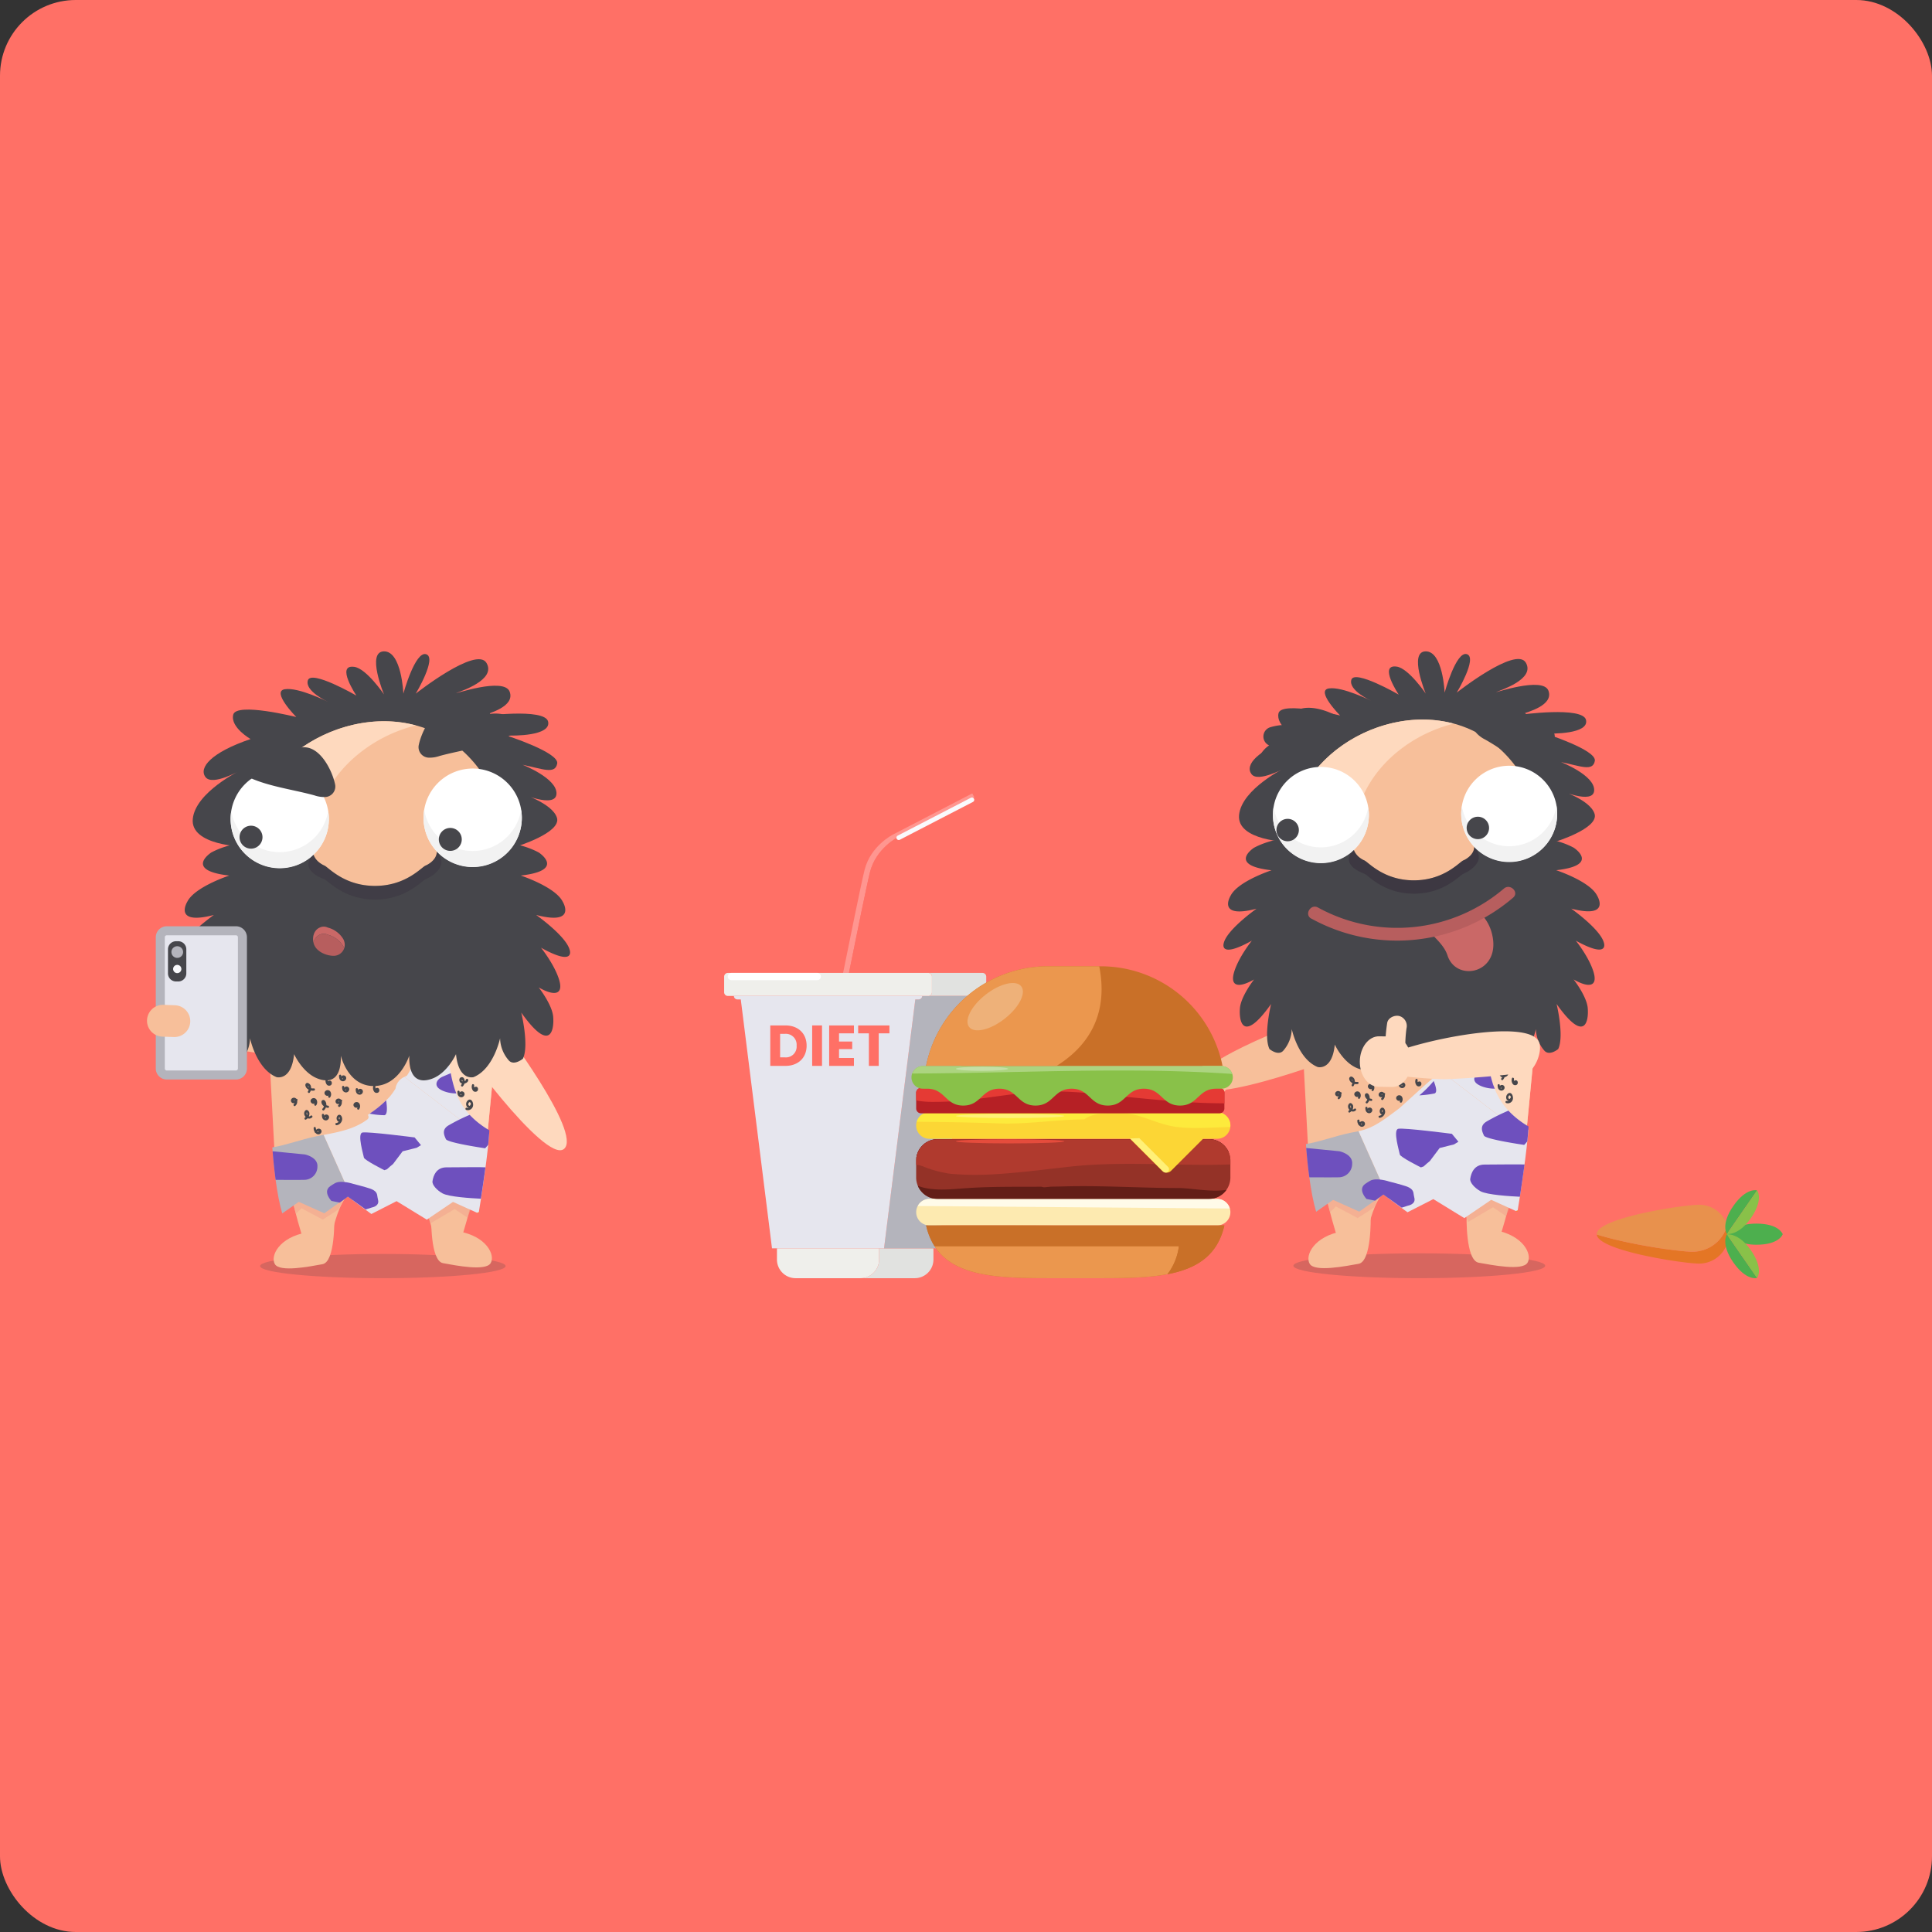 <?xml version="1.0" encoding="UTF-8"?> <svg xmlns="http://www.w3.org/2000/svg" xmlns:xlink="http://www.w3.org/1999/xlink" width="638" height="638" viewBox="0 0 638 638"><rect x="0" y="0" width="638" height="638" fill="#333333" stroke="none"/><defs><clipPath id="clip-path"><rect id="Rectangle_1773" data-name="Rectangle 1773" width="540.15" height="206.996" fill="none"></rect></clipPath><clipPath id="clip-path-3"><rect id="Rectangle_1762" data-name="Rectangle 1762" width="81.065" height="8.004" fill="none"></rect></clipPath><clipPath id="clip-path-4"><rect id="Rectangle_1763" data-name="Rectangle 1763" width="15.343" height="8.806" fill="none"></rect></clipPath><clipPath id="clip-path-5"><rect id="Rectangle_1764" data-name="Rectangle 1764" width="16.314" height="6.378" fill="none"></rect></clipPath><clipPath id="clip-path-6"><rect id="Rectangle_1766" data-name="Rectangle 1766" width="43.929" height="15.68" fill="none"></rect></clipPath><clipPath id="clip-path-7"><rect id="Rectangle_1768" data-name="Rectangle 1768" width="83.153" height="8.211" fill="none"></rect></clipPath><clipPath id="clip-path-8"><rect id="Rectangle_1769" data-name="Rectangle 1769" width="15.736" height="9.03" fill="none"></rect></clipPath><clipPath id="clip-path-9"><rect id="Rectangle_1770" data-name="Rectangle 1770" width="16.726" height="6.542" fill="none"></rect></clipPath><clipPath id="clip-path-10"><rect id="Rectangle_1771" data-name="Rectangle 1771" width="42.889" height="15.305" fill="none"></rect></clipPath></defs><g id="Group_5205" data-name="Group 5205" transform="translate(-950 -1445)"><rect id="Rectangle_1514" data-name="Rectangle 1514" width="638" height="638" rx="25" transform="translate(950 1445)" fill="#ff7066"></rect><g id="Group_4942" data-name="Group 4942" transform="translate(998.55 1660.098)"><g id="Group_4941" data-name="Group 4941" clip-path="url(#clip-path)"><g id="Group_4940" data-name="Group 4940"><g id="Group_4939" data-name="Group 4939" clip-path="url(#clip-path)"><g id="Group_4917" data-name="Group 4917" transform="translate(37.348 198.992)" opacity="0.21"><g id="Group_4916" data-name="Group 4916"><g id="Group_4915" data-name="Group 4915" clip-path="url(#clip-path-3)"><path id="Path_37315" data-name="Path 37315" d="M56.23,83.636c22.386,0,40.533,1.792,40.533,4s-18.147,4-40.533,4-40.533-1.792-40.533-4,18.147-4,40.533-4" transform="translate(-15.698 -83.636)" fill="#3f3f44"></path></g></g></g><path id="Path_37316" data-name="Path 37316" d="M39.457,78.543S39.076,92.921,43.338,93.7s14.09,2.717,15.725,0-1.437-8.9-10.509-10.474-9.1-4.68-9.1-4.68" transform="translate(54.41 108.332)" fill="#f7bf9a"></path><path id="Path_37317" data-name="Path 37317" d="M48.385,98.417c1.389.2,5.073-10.609,7.952-23.231H37.362C43.75,82.2,42.556,97.568,48.385,98.417" transform="translate(51.532 103.701)" fill="#f7bf9a"></path><path id="Path_37318" data-name="Path 37318" d="M37.6,78.686s.381,14.378-3.881,15.154-14.09,2.717-15.725,0,1.437-8.9,10.509-10.474,9.1-4.68,9.1-4.68" transform="translate(24.238 108.529)" fill="#f7bf9a"></path><path id="Path_37319" data-name="Path 37319" d="M27.935,98.562c-1.389.2-5.073-10.609-7.951-23.231H38.959c-6.388,7.012-5.194,22.377-11.023,23.231" transform="translate(27.563 103.901)" fill="#f7bf9a"></path><g id="Group_4920" data-name="Group 4920" transform="translate(92.336 180.091)" opacity="0.63"><g id="Group_4919" data-name="Group 4919"><g id="Group_4918" data-name="Group 4918" clip-path="url(#clip-path-4)"><path id="Path_37320" data-name="Path 37320" d="M40.072,84.5l8.009-4.735,4.23,2.881,1.842-5.011-8.137-1.941-7.207,5.584Z" transform="translate(-38.809 -75.692)" fill="#f2a88f"></path></g></g></g><g id="Group_4923" data-name="Group 4923" transform="translate(48.367 181.273)" opacity="0.63"><g id="Group_4922" data-name="Group 4922"><g id="Group_4921" data-name="Group 4921" clip-path="url(#clip-path-5)"><path id="Path_37321" data-name="Path 37321" d="M21.14,80.673l1.837-1.858L30,82.567l5.222-3.36,1.416-3.019H20.695l-.366,1.485Z" transform="translate(-20.329 -76.188)" fill="#f2a88f"></path></g></g></g><path id="Path_37322" data-name="Path 37322" d="M80.7,50.9l-9.876-2.1H37.252l-9.845,2.1c-6.036,1.782-10.35,9.6-10.35,18.677l1.649,30.907c10.531,12.532,59.8,12.049,69.541-1.725l2.819-29.2c0-9.082-4.337-16.9-10.35-18.682Z" transform="translate(23.526 67.309)" fill="#f7bf9a"></path><path id="Path_37323" data-name="Path 37323" d="M82.242,98.784l2.819-29.2c0-9.084-4.337-16.9-10.35-18.682l-9.874-2.1H31.264l-9.857,2.1,48.04,8.5L68.5,79.155Z" transform="translate(29.526 67.312)" fill="#fed9be"></path><path id="Path_37324" data-name="Path 37324" d="M54.889,50.7c-1.906.3-7.728.864-7.728.864S3.107,45.43,1.52,53.329,51.974,67.6,52.31,66.306,54.889,50.7,54.889,50.7" transform="translate(2.047 67.987)" fill="#f7bf9a" fill-rule="evenodd"></path><path id="Path_37325" data-name="Path 37325" d="M55.068,48.938c.659,1.815,3.019,7.166,3.019,7.166S84.954,91.558,78.835,96.8,41.747,59.711,42.713,58.81s12.356-9.872,12.356-9.872" transform="translate(58.882 67.498)" fill="#fed9be" fill-rule="evenodd"></path><path id="Path_37326" data-name="Path 37326" d="M38.784,54.423c1.463-1.135,3.35-1.156,4.211-.045s.371,2.931-1.092,4.066-3.35,1.156-4.211.045-.371-2.931,1.092-4.066" transform="translate(51.402 73.871)" fill="#f79820"></path><path id="Path_37327" data-name="Path 37327" d="M34.658,79.231c-2.7-1.078-7.193-2.436-5.834-3.519,1.242-.992,5.313-4.523,8.282-7.116a6.124,6.124,0,0,1,6.845-.828c1.556.933,3.407,2.053,5.089,3.1,3.845,2.408,1.1,4.792,1.1,4.792l-1.968.971L41.6,78.648s-4.135,1.7-6.938.583" transform="translate(39.411 92.506)" fill="#6e50be"></path><path id="Path_37328" data-name="Path 37328" d="M31.621,67.648C26.8,68.662,22.2,70.43,17.391,71.258c.478,6.448,1.432,15.525,3.276,21.792l5.46-3.821L34.555,93l7.761-5.508,1.646,1.216-9.629-21.6c-.892.176-1.8.352-2.712.542" transform="translate(23.987 92.557)" fill="#b4b4bc"></path><path id="Path_37329" data-name="Path 37329" d="M60.478,88.657c-.266-.2-.521-.428-.78-.633a1.072,1.072,0,0,1-.457-.4,22.47,22.47,0,0,1-6.871-10.3c-2.586-7.882-2.289-16.357-4.057-24.411a1,1,0,0,1,.3-.973c-.117-.823-.238-1.646-.357-2.472a26.091,26.091,0,0,0-5.151-.688,1.026,1.026,0,0,1-.1.611c-.626,1.235-1.23,2.484-1.834,3.728-1.073,6.583-.914,14.347-4.578,19.636a1.817,1.817,0,0,1-.759.4c-.045,0-.074.045-.117.062L63.5,94.506c.086-.906.155-1.756.214-2.586a6.822,6.822,0,0,1-3.238-3.262" transform="translate(49.263 67.292)" fill="#e6e6ee"></path><path id="Path_37330" data-name="Path 37330" d="M46.4,77.822l-.588.217.514.231Z" transform="translate(63.184 107.336)" fill="#f88f1c"></path><path id="Path_37331" data-name="Path 37331" d="M51.178,59.059a4.977,4.977,0,0,0-2.946,3.881,21.362,21.362,0,0,1-1.889,2.639,35,35,0,0,1-7.262,6.039,1.048,1.048,0,0,1-.117,1.478,1.13,1.13,0,0,1-.121.088c-4.264,3.136-9.279,4.066-14.321,5.042l9.629,21.6,6.115,4.516,8.325-4.247,9.979,6.115,8.649-5.865,7.944,3.588.588-.216c.4-2.443,2.384-14.661,3.212-23.364Z" transform="translate(33.824 81.458)" fill="#e6e6ee"></path><path id="Path_37332" data-name="Path 37332" d="M46.229,63.881a42.935,42.935,0,0,1-1.337-5.339l-2.622,1.13c-1.842.792-2.622,2.367-1.725,3.493v.021c.89,1.125,3.609,2.049,6.039,2.049h.155c-.155-.447-.355-.88-.509-1.354" transform="translate(55.408 80.745)" fill="#6e50be"></path><path id="Path_37333" data-name="Path 37333" d="M49.727,64.329a62.174,62.174,0,0,0-7,3.483c-2.363,1.4-1.418,3.312-.861,4.537s12.967,3.019,12.967,3.019.4-.431.987-1.125c.181-1.751.319-3.381.4-4.813a28.282,28.282,0,0,1-6.5-5.1" transform="translate(56.835 88.727)" fill="#6e50be"></path><path id="Path_37334" data-name="Path 37334" d="M57.123,71.642l-1.756-.048h-3.2c-3.057,0-6.036.052-7.94.052-3.271,0-4.311,2.617-4.6,4.582-.186,1.178,1.451,2.991,3.312,4.016,2.082,1.147,9.448,1.613,12.67,1.758.44-2.8,1-6.529,1.508-10.362" transform="translate(54.645 98.747)" fill="#6e50be"></path><path id="Path_37335" data-name="Path 37335" d="M39.809,82.088s2.536-.4,2.032-2.463c-.148-.6-.233-1.206-.29-1.573-.145-.966-.818-1.661-2.341-2.194s-5.546-1.554-5.546-1.554-4.076-1.359-6.072-.226c-.462.264-1.225.738-1.594,1.009-2.505,1.811.431,4.844.431,4.844l2.772.552L31.862,78.5l5.877,4.242Z" transform="translate(34.462 101.553)" fill="#6e50be"></path><path id="Path_37336" data-name="Path 37336" d="M28.076,78.812A4.347,4.347,0,0,0,32.221,74.5c.262-3.193-4.149-4.069-4.149-4.069L17.434,69.385c.228,2.869.552,6.158.995,9.436,2.76.017,8.48.038,9.648-.01" transform="translate(24.046 95.7)" fill="#6e50be"></path><path id="Path_37337" data-name="Path 37337" d="M30.892,66.717a27.938,27.938,0,0,0,4.894.514c1.061-.164.9-2.686.578-4.92a35.712,35.712,0,0,1-5.472,4.406" transform="translate(42.608 85.943)" fill="#6e50be"></path><path id="Path_37338" data-name="Path 37338" d="M39.431,52.539a34.372,34.372,0,0,1-4.347,5.073,33.423,33.423,0,0,0,3.769-.507c.243-1.492.414-3.038.578-4.566" transform="translate(48.39 72.465)" fill="#6e50be"></path><path id="Path_37339" data-name="Path 37339" d="M44.924,54.311a32.078,32.078,0,0,0-6.8-2.06c-.181,1.582-.35,3.191-.562,4.778.7-.176,1.423-.381,2.158-.621,5.744-1.842,5.208-2.1,5.208-2.1" transform="translate(51.802 72.068)" fill="#6e50be"></path><path id="Path_37340" data-name="Path 37340" d="M37.567,79.247l.861-.314c.583-.557,1.256-1.135,1.994-1.725l3.16-4.2,4.644-1.161,1.42-.864-2.1-2.548s-15.468-2.008-17.25-1.62.388,7.457.5,8.275,6.762,4.161,6.762,4.161" transform="translate(40.827 92.081)" fill="#6e50be"></path><path id="Path_37341" data-name="Path 37341" d="M6.369,55.332c.864-8.827,15.763-16.065,15.763-16.065s-9.265,5.318-11.566,2.248,1.758-8.094,14.889-12.563c0,0-6.75-3.843-5.732-8.042s20.83.776,20.83.776-8.37-8.456-3.8-9.182,14.273,4.171,14.273,4.171-7.761-3.528-6.652-7.112S60.4,14.607,60.4,14.607s-7-10.412-.676-9.489c4.038.595,9.8,9.113,9.8,9.113S63.628.091,69.493,0s6.419,13.959,6.419,13.959S79.8-.245,83.45.95,80,13.959,80,13.959s20.019-15.8,23.357-10.143-8.739,9.4-9.957,9.957,15.77-5.382,17.609-.471-6.721,7.195-9.717,8.173c0,0,21.432-2.979,22.427,1.751s-11.406,4.687-13.824,4.544c0,0,17.511,5.608,16.817,9.277s-4.778,1.768-11.451.4c0,0,11.411,4.44,11.213,9.555s-12.353-.307-12.353-.307,10.945,3.288,12.505,8.247-13.55,9.569-13.55,9.569H23.214S5.5,64.159,6.369,55.332" transform="translate(8.742 0)" fill="#46464b"></path><path id="Path_37342" data-name="Path 37342" d="M50.119,35.888c16.353,0,29.61,7.064,29.61,15.779S66.472,67.447,50.119,67.447s-29.61-7.064-29.61-15.779,13.257-15.779,29.61-15.779" transform="translate(28.287 49.499)" fill="#8e3d7c"></path><path id="Path_37343" data-name="Path 37343" d="M50.119,34.449c16.353,0,29.61,7.064,29.61,15.779S66.472,66.008,50.119,66.008s-29.61-7.066-29.61-15.779,13.257-15.779,29.61-15.779" transform="translate(28.287 47.514)" fill="#d49f77"></path><path id="Path_37344" data-name="Path 37344" d="M105.963,65.831c-2.846-13.985-4.537-30.381-14.606-42.318-21.394-25.4-61.2-12.574-71.742,12.579C13.681,50.673,3.781,80.2,25.622,87.216c26.717,8.513,86.817,10.45,80.341-21.385" transform="translate(16.762 13.375)" fill="#f7bf9a"></path><path id="Path_37345" data-name="Path 37345" d="M41.108,36.081C46.283,23.778,58.422,14.428,72,11.07,51.415,5.536,27.442,17.414,19.616,36.081,13.682,50.661,3.78,80.193,25.622,87.2c12.313,3.926,31.713,6.469,48.425,4.92A125.394,125.394,0,0,1,47.116,87.2c-21.842-7.007-11.942-36.538-6.008-51.118" transform="translate(16.763 13.386)" fill="#fed9be"></path><path id="Path_37346" data-name="Path 37346" d="M12.854,22.346l.186.431a1.228,1.228,0,0,1-.079-.19,1.348,1.348,0,0,0-.107-.24" transform="translate(17.729 30.821)" fill="#d49f77"></path><path id="Path_37347" data-name="Path 37347" d="M12.955,22.542v.026l-.031-.048a.057.057,0,0,1,.031.021" transform="translate(17.826 31.062)" fill="#d49f77"></path><path id="Path_37348" data-name="Path 37348" d="M12.9,22.439a1.458,1.458,0,0,0,.079.19l.029.048c.048.086,0-.01-.107-.238" transform="translate(17.791 30.949)" fill="#d49f77"></path><path id="Path_37349" data-name="Path 37349" d="M51.292,22.346l-.186.431a1.661,1.661,0,0,0,.074-.19,1.569,1.569,0,0,1,.112-.24" transform="translate(70.489 30.821)" fill="#d49f77"></path><path id="Path_37350" data-name="Path 37350" d="M51.1,22.542v.026l.031-.048s-.026.012-.031.021" transform="translate(70.479 31.062)" fill="#d49f77"></path><path id="Path_37351" data-name="Path 37351" d="M51.2,22.439a1.848,1.848,0,0,1-.074.19l-.031.048c-.038.086.01-.01.1-.238" transform="translate(70.456 30.949)" fill="#d49f77"></path><path id="Path_37352" data-name="Path 37352" d="M133.253,68.643C132.023,64.08,122.2,57.156,122.2,57.156c13.681,3.547,8.768-4.392,8.768-4.392-2.453-4.9-13.854-8.625-13.854-8.625,15.092-1.689,5.962-7.6,5.962-7.6-8.765-4.744-21.4-3.881-21.4-3.881,7.188-2.872,7.892-7.6,7.892-7.6-.7-3.041-6.469-3.381-6.469-3.381-.821.043-1.592.121-2.329.226-.245.033-.466.09-.7.128-.476.081-.949.164-1.385.271-.269.064-.509.148-.769.221-.374.107-.749.209-1.1.335-.255.09-.488.193-.728.288-.316.126-.631.255-.923.393s-.431.228-.669.345-.531.286-.78.433-.409.262-.6.39-.431.307-.654.462a6.3,6.3,0,0,0-.54.433c-.171.145-.371.314-.542.473s-.324.307-.476.457c-.069.069-.15.143-.219.212a13.073,13.073,0,0,0-3.21,5.563c4.659,4.916-.431,8-1.773,8.525s-6.467,6.724-16.719,6.724-15.415-6.188-16.719-6.719-6.434-3.609-1.773-8.525a13.03,13.03,0,0,0-3.207-5.563c-.069-.069-.152-.143-.221-.212-.152-.152-.309-.3-.473-.457s-.355-.314-.542-.476-.355-.288-.54-.431-.431-.309-.654-.462-.393-.266-.6-.393-.514-.293-.78-.431-.431-.238-.669-.345-.609-.262-.923-.393c-.24-.1-.473-.2-.728-.288-.35-.126-.726-.228-1.1-.338-.255-.071-.5-.155-.768-.219-.431-.107-.914-.19-1.385-.271-.238-.043-.457-.1-.7-.131-.738-.1-1.511-.181-2.329-.224,0,0-5.786.335-6.469,3.381,0,0,.7,4.744,7.892,7.6,0,0-12.627-.864-21.4,3.881,0,0-9.12,5.912,5.965,7.6,0,0-11.4,3.719-13.854,8.625,0,0-4.913,7.94,8.765,4.39,0,0-9.819,6.926-11.047,11.489,0,0-2.106,5.739,9.486-.678,0,0-4.385,5.408-5.962,10.476s1.478,5.641,6.7,2.65c0,0-4.423,5.608-4.773,9.684s.738,12.436,10.543-1.385c0,0-2.65,10.845-.547,15.234,0,0,2.808,2.365,4.563.678a11.494,11.494,0,0,0,2.979-7.43s2.106,10.133,8.768,12.839c0,0,4.911,1.354,5.786-7.6,0,0,2.808,6.248,7.892,8.109s7.716-1.014,7.542-7.6c0,0,2.3,10.031,10.849,10.031S80.3,103.621,80.3,103.621c-.171,6.591,2.458,9.462,7.542,7.6s7.892-8.109,7.892-8.109c.864,8.953,5.786,7.6,5.786,7.6,6.664-2.705,8.768-12.839,8.768-12.839a11.5,11.5,0,0,0,2.981,7.43c1.751,1.687,4.561-.678,4.561-.678,2.106-4.39-.547-15.234-.547-15.234,9.8,13.8,10.892,5.437,10.545,1.385s-4.775-9.684-4.775-9.684c5.222,2.991,8.28,2.415,6.7-2.65S123.8,67.97,123.8,67.97c11.561,6.412,9.458.673,9.458.673" transform="translate(6.301 29.891)" fill="#46464b"></path><path id="Path_37353" data-name="Path 37353" d="M27.831,16.43A16.219,16.219,0,1,1,11.6,32.649,16.222,16.222,0,0,1,27.831,16.43" transform="translate(16.005 22.661)" fill="#fff"></path><path id="Path_37354" data-name="Path 37354" d="M54.607,16.264A16.228,16.228,0,1,1,38.38,32.491,16.228,16.228,0,0,1,54.607,16.264" transform="translate(52.936 22.432)" fill="#fff"></path><path id="Path_37355" data-name="Path 37355" d="M54.608,35.6a16.218,16.218,0,0,1-16-13.614,16.227,16.227,0,1,0,32,0,16.223,16.223,0,0,1-16,13.614" transform="translate(52.935 30.324)" fill="#f2f2f2"></path><path id="Path_37356" data-name="Path 37356" d="M27.83,35.761a16.218,16.218,0,0,1-16-13.614,16.227,16.227,0,1,0,32,0,16.223,16.223,0,0,1-16,13.614" transform="translate(16.001 30.547)" fill="#f2f2f2"></path><path id="Path_37357" data-name="Path 37357" d="M12.843,27.986a3.787,3.787,0,1,1,3.785,3.785,3.784,3.784,0,0,1-3.785-3.785" transform="translate(17.714 33.38)" fill="#46464b"></path><path id="Path_37358" data-name="Path 37358" d="M40.5,28.294a3.787,3.787,0,1,1,3.785,3.785A3.784,3.784,0,0,1,40.5,28.294" transform="translate(55.863 33.804)" fill="#46464b"></path><path id="Path_37359" data-name="Path 37359" d="M68.883,12.978c-2.118-1.7-4.782-2.082-7.633-1.725a3.287,3.287,0,0,0-4.744-3.981,18.6,18.6,0,0,0-5.02,4.019,3.445,3.445,0,0,0-2.979-2c-5.784-.514-9.819,7.7-10.759,12.325a3.474,3.474,0,0,0,3.226,4.073,9.732,9.732,0,0,0,3.59-.531c7.445-2.065,16.888-3.126,23.645-6.964,1.7-.978,2.341-3.881.673-5.213" transform="translate(51.967 9.408)" fill="#46464b"></path><path id="Path_37360" data-name="Path 37360" d="M13.6,18.442a9.831,9.831,0,0,1,7.633-1.725,3.287,3.287,0,0,1,4.744-3.981,18.572,18.572,0,0,1,5.006,4,3.447,3.447,0,0,1,2.984-1.987c5.784-.514,9.819,7.7,10.761,12.325A3.478,3.478,0,0,1,41.5,31.152a9.845,9.845,0,0,1-3.593-.531c-7.461-2.072-16.888-3.131-23.645-6.983-1.687-.961-2.346-3.847-.664-5.2" transform="translate(17.402 16.944)" fill="#46464b"></path><path id="Path_37361" data-name="Path 37361" d="M27.515,65.86a.431.431,0,0,1-.224-.493c-.021-.221.093-.221.34,0,.133.174-.031.69-.1.864a1.444,1.444,0,0,1-1.121.828c-.462.081-.266.785.2.7a2.188,2.188,0,0,0,1.773-1.853c.09-.69-.371-1.937-1.294-1.5a1.343,1.343,0,0,0-.133,2.049c.542.478,1.573-.036,1.268-.79-.174-.431-.864-.24-.7.2Z" transform="translate(36.057 88.713)" fill="#46464b"></path><path id="Path_37362" data-name="Path 37362" d="M25.1,65.594a2.311,2.311,0,0,0,.721-2.018c-.074-.526-.433-1.454-1.113-1.294s-.547.966-.293,1.392a2.512,2.512,0,0,0,1.949,1.192c.466.05.462-.678,0-.73a1.751,1.751,0,0,1-1-.431,1.527,1.527,0,0,1-.321-.388c-.133-.255-.15-.376-.059,0a1.64,1.64,0,0,1-.4,1.794c-.347.324.171.838.516.519Z" transform="translate(33.386 85.879)" fill="#46464b"></path><path id="Path_37363" data-name="Path 37363" d="M24.861,59.479a2.059,2.059,0,0,0,.357,1.944,1.015,1.015,0,0,0,1.351.117.934.934,0,0,0,.145-1.163c-.369-.542-.995-.238-1.392.086s.155.811.516.519c-.314.259-.288-1.225-.276-1.294.074-.462-.628-.659-.7-.2Z" transform="translate(34.182 81.688)" fill="#46464b"></path><path id="Path_37364" data-name="Path 37364" d="M31.453,60.48a2.059,2.059,0,0,0,.357,1.944,1.015,1.015,0,0,0,1.351.117.934.934,0,0,0,.145-1.163c-.369-.542-.995-.238-1.392.086s.155.811.516.519c-.314.259-.288-1.225-.276-1.294.074-.462-.628-.659-.7-.2Z" transform="translate(43.274 83.069)" fill="#46464b"></path><path id="Path_37365" data-name="Path 37365" d="M45.154,60.322a2.059,2.059,0,0,0,.357,1.944,1.015,1.015,0,0,0,1.351.117.934.934,0,0,0,.145-1.163c-.371-.542-.995-.238-1.392.086s.155.811.516.519c-.314.259-.288-1.225-.276-1.294.074-.462-.628-.659-.7-.2Z" transform="translate(62.172 82.851)" fill="#46464b"></path><path id="Path_37366" data-name="Path 37366" d="M24.272,64.513c0,.716.121,1.461.864,1.758a1.072,1.072,0,0,0,1.409-.559.9.9,0,1,0-1.677-.626.367.367,0,0,0,.7.2v.352a.474.474,0,0,1-.466-.362,1.508,1.508,0,0,1-.1-.759.366.366,0,0,0-.728,0" transform="translate(33.477 88.531)" fill="#46464b"></path><path id="Path_37367" data-name="Path 37367" d="M27.073,60.629c0,.719.121,1.463.861,1.761a1.075,1.075,0,0,0,1.411-.562.9.9,0,1,0-1.677-.626.367.367,0,0,0,.7.2v.354a.476.476,0,0,1-.466-.364,1.5,1.5,0,0,1-.1-.759.367.367,0,0,0-.728,0" transform="translate(37.341 83.176)" fill="#46464b"></path><path id="Path_37368" data-name="Path 37368" d="M26.652,59.081c0,.716.121,1.461.864,1.758a1.072,1.072,0,0,0,1.409-.559.9.9,0,1,0-1.677-.626.367.367,0,0,0,.7.2V60.2a.474.474,0,0,1-.466-.362,1.508,1.508,0,0,1-.1-.759.366.366,0,0,0-.728,0" transform="translate(36.76 81.039)" fill="#46464b"></path><path id="Path_37369" data-name="Path 37369" d="M26.519,63.237a1.685,1.685,0,0,0,0-1.932,1.076,1.076,0,0,0-1.508-.176c-1.071.861.383,2.3,1.19,1.332.3-.359-.217-.864-.519-.519.312-.2.454-.117.433.25a1.868,1.868,0,0,1-.228.673c-.2.431.431.795.628.366Z" transform="translate(33.973 83.994)" fill="#46464b"></path><path id="Path_37370" data-name="Path 37370" d="M30.539,64.891a1.685,1.685,0,0,0,0-1.932,1.076,1.076,0,0,0-1.508-.176c-1.071.861.383,2.3,1.19,1.332.3-.359-.217-.864-.519-.519.312-.2.454-.117.433.25a1.868,1.868,0,0,1-.228.673c-.2.431.431.795.628.366Z" transform="translate(39.518 86.276)" fill="#46464b"></path><path id="Path_37371" data-name="Path 37371" d="M24.585,64.342a1.685,1.685,0,0,0,0-1.932,1.076,1.076,0,0,0-1.508-.176c-1.071.861.383,2.3,1.19,1.332.3-.359-.217-.864-.519-.519.312-.2.454-.117.433.25a1.868,1.868,0,0,1-.228.673c-.2.431.431.795.628.366Z" transform="translate(31.306 85.519)" fill="#46464b"></path><path id="Path_37372" data-name="Path 37372" d="M28.963,60.935c0,.716.121,1.461.864,1.761a1.076,1.076,0,0,0,1.42-.535l0-.014a.9.9,0,1,0-1.677-.623.367.367,0,0,0,.7.193v.354a.474.474,0,0,1-.466-.364,1.475,1.475,0,0,1-.1-.759.368.368,0,0,0-.73,0Z" transform="translate(39.948 83.613)" fill="#46464b"></path><path id="Path_37373" data-name="Path 37373" d="M43.079,61.3c0,.716.121,1.461.864,1.758a1.072,1.072,0,0,0,1.409-.559.9.9,0,1,0-1.677-.626.367.367,0,0,0,.7.2v.352a.474.474,0,0,1-.466-.362,1.508,1.508,0,0,1-.1-.759.366.366,0,0,0-.728,0" transform="translate(59.417 84.101)" fill="#46464b"></path><path id="Path_37374" data-name="Path 37374" d="M23.141,66.454a2.22,2.22,0,0,0,1.047,1.872,1.071,1.071,0,0,0,1.444-.452l.01-.019a.858.858,0,0,0-.355-1.166.754.754,0,0,0-.076-.038c-.678-.3-1.268.212-1.665.7-.293.362.221.861.519.516a2.73,2.73,0,0,1,.286-.335l.352-.228c-.019.433-.138.509-.357.224-.409-.245-.433-.84-.519-1.268s-.771-.266-.7.2Z" transform="translate(31.889 91.053)" fill="#46464b"></path><path id="Path_37375" data-name="Path 37375" d="M23.463,63.027a2.464,2.464,0,0,0,.224-2.363c-.245-.431-.945-1.054-1.449-.621s-.176,1.147.133,1.535a2.753,2.753,0,0,0,2.429.861c.466-.029.469-.759,0-.728s-1.808,0-1.97-.745c-.1-.454.34.431.347.5a2.143,2.143,0,0,1-.345,1.2c-.219.431.412.783.631.366Z" transform="translate(30.311 82.613)" fill="#46464b"></path><path id="Path_37376" data-name="Path 37376" d="M21.471,62.493a1.27,1.27,0,0,1-.509.535c.055-.388.14-.414.255-.074.288.431,0,.818-.3,1.147s.2.864.519.519a1.773,1.773,0,0,0,.431-2.158,1.033,1.033,0,0,0-1.416-.369.885.885,0,0,0-.145.1.9.9,0,0,0-.131,1.261.927.927,0,0,0,.217.193c.721.4,1.375-.224,1.725-.795.245-.4-.383-.766-.631-.366Z" transform="translate(27.546 85.445)" fill="#46464b"></path><path id="Path_37377" data-name="Path 37377" d="M27.661,62.609a1.27,1.27,0,0,1-.509.535c.055-.388.14-.414.255-.074.29.431,0,.818-.3,1.147s.2.864.519.519a1.773,1.773,0,0,0,.431-2.158,1.033,1.033,0,0,0-1.416-.369.887.887,0,0,0-.145.1.9.9,0,0,0-.131,1.261.926.926,0,0,0,.217.193c.721.4,1.375-.226,1.725-.795.245-.4-.383-.766-.631-.366Z" transform="translate(36.084 85.605)" fill="#46464b"></path><path id="Path_37378" data-name="Path 37378" d="M22.443,66.8a2.242,2.242,0,0,0,1.087-2.225c-.148-.609-.864-1.325-1.416-.642-1.09,1.38,1,3.45,2.329,2.156.335-.328-.181-.864-.516-.519-.626.611-1.442-.2-1.316-.909s.233.393.214.488a1.714,1.714,0,0,1-.754,1.009c-.371.276,0,.914.366.631Z" transform="translate(30.082 87.795)" fill="#46464b"></path><path id="Path_37379" data-name="Path 37379" d="M46.143,59.962l-.026-.043-.055.431.055-.055-.355.093h.069l-.266-.352c0,.181-.616.466-.711.488a.6.6,0,0,1-.78-.476l.288.09a1.459,1.459,0,0,1,.031.657,1.566,1.566,0,0,1-.4.776c-.309.35.2.864.519.519a2.19,2.19,0,0,0,.34-2.622.81.81,0,0,0-1.47.266,1.256,1.256,0,0,0,.928,1.513,1.163,1.163,0,0,0,.126.021c.65.09,1.918-.431,1.856-1.237a.375.375,0,0,0-.266-.355.459.459,0,0,0-.478.138.37.37,0,0,0-.055.433l.024.043a.365.365,0,0,0,.631-.366Z" transform="translate(59.789 81.512)" fill="#46464b"></path><path id="Path_37380" data-name="Path 37380" d="M45.811,64.026q-.307.489-.638-.057a1,1,0,0,1,.086-.659c.307-.516.647-.117.728.307.152.818-.483,1.635-1.349,1.294-.431-.164-.631.542-.2.7a1.725,1.725,0,0,0,2.189-1.078,1.684,1.684,0,0,0,.076-.324c.143-.795-.333-2.313-1.423-1.941a1.614,1.614,0,0,0-.609,2.3,1.049,1.049,0,0,0,1.837-.364c.09-.457-.611-.654-.7-.193Z" transform="translate(60.963 85.808)" fill="#46464b"></path><path id="Path_37381" data-name="Path 37381" d="M25.225,40.881a3.107,3.107,0,0,1,2.7,0,8.426,8.426,0,0,1,4.958,3.571,4.027,4.027,0,0,1,.431.923,3.829,3.829,0,0,0-.431-3.286,8.426,8.426,0,0,0-4.958-3.571,3.091,3.091,0,0,0-2.7,0c-1.861.823-2.486,3.064-2.041,4.951a3.689,3.689,0,0,1,2.041-2.589" transform="translate(31.787 52.698)" fill="#ca6867"></path><path id="Path_37382" data-name="Path 37382" d="M29.485,46.462A3.675,3.675,0,0,0,33.237,44a4.406,4.406,0,0,0-.431-.923,8.441,8.441,0,0,0-4.961-3.571,3.1,3.1,0,0,0-2.7,0A3.691,3.691,0,0,0,23.1,42.1a4.45,4.45,0,0,0,.431,1.163c1.09,1.984,3.759,3.1,5.951,3.2" transform="translate(31.867 54.069)" fill="#b75e5e"></path><path id="Path_37383" data-name="Path 37383" d="M1.843,81.314V43.879a5.1,5.1,0,0,1,5.1-5.1H23.865a5.1,5.1,0,0,1,5.1,5.1V81.314a5.1,5.1,0,0,1-5.1,5.1H6.939a5.1,5.1,0,0,1-5.1-5.1" transform="translate(2.542 53.488)" fill="#e6e6ee"></path><path id="Rectangle_1765" data-name="Rectangle 1765" d="M2.142,0H24.978a2.143,2.143,0,0,1,2.143,2.143V45.487a2.143,2.143,0,0,1-2.143,2.143H2.142A2.142,2.142,0,0,1,0,45.488V2.142A2.142,2.142,0,0,1,2.142,0Z" transform="translate(4.385 92.268)" fill="none" stroke="#b4b4bc" stroke-miterlimit="10" stroke-width="2.98"></path><path id="Path_37384" data-name="Path 37384" d="M2.909,50.853V42.9a2.669,2.669,0,0,1,2.67-2.67h.716a2.67,2.67,0,0,1,2.67,2.67v7.951a2.67,2.67,0,0,1-2.67,2.67H5.579a2.669,2.669,0,0,1-2.67-2.67" transform="translate(4.012 55.491)" fill="#46464b"></path><path id="Path_37385" data-name="Path 37385" d="M5.314,40.924a1.927,1.927,0,1,1-1.927,1.93,1.929,1.929,0,0,1,1.927-1.93" transform="translate(4.672 56.445)" fill="#b4b4bc"></path><path id="Path_37386" data-name="Path 37386" d="M4.987,43.515a1.362,1.362,0,1,1-1.363,1.363,1.363,1.363,0,0,1,1.363-1.363" transform="translate(4.998 60.019)" fill="#fafafd"></path><path id="Path_37387" data-name="Path 37387" d="M0,54.13a5.259,5.259,0,0,1,5.434-5.068l3.776.138a5.249,5.249,0,0,1-.366,10.493l-3.776-.128A5.257,5.257,0,0,1,0,54.13" transform="translate(0 67.665)" fill="#f7bf9a"></path><g id="Group_4926" data-name="Group 4926" transform="translate(53.3 66.282)" opacity="0.22" style="isolation: isolate"><g id="Group_4925" data-name="Group 4925"><g id="Group_4924" data-name="Group 4924" clip-path="url(#clip-path-6)"><path id="Path_37388" data-name="Path 37388" d="M27.667,36.816c1.294.516,6.469,6.724,16.719,6.724s15.422-6.208,16.719-6.724,8.258-4.071,3.693-8.958a4.619,4.619,0,0,1-1.04,2.529A7.367,7.367,0,0,1,61.11,32.31c-1.294.516-6.469,6.724-16.719,6.724s-15.422-6.2-16.724-6.733a8.194,8.194,0,0,1-2.208-1.423c-.807-.792-1.168-1.789-1.527-2.082-4.566,4.894,2.415,7.5,3.735,8.02" transform="translate(-22.402 -27.858)" fill="#2a1d30"></path></g></g></g><path id="Path_37389" data-name="Path 37389" d="M105.487,45.734c-1.133,4.58-4.747,22.372-6.938,33.264H96.612c2.177-10.8,5.934-29.362,7.1-34.043,1.975-7.871,9.146-11.532,9.4-11.666l26.165-13.576.7,1.347L114.87,34.078c-.255.131-7.409,3.785-9.384,11.656" transform="translate(133.253 27.191)" fill="#ff9690"></path><path id="Path_37390" data-name="Path 37390" d="M114.775,38c-.057.021-4.951,2.591-6.2,7.659C107.48,50,103.956,67.34,101.779,78.215H97.425c2.191-10.883,5.8-28.677,6.938-33.257,1.982-7.868,9.129-11.532,9.386-11.663l25.118-13.017,2.118,4.114Z" transform="translate(134.375 27.969)" fill="#ff7066"></path><path id="Path_37391" data-name="Path 37391" d="M105.171,82.857V86.54a6.163,6.163,0,0,1-6.146,6.174h17.947a6.172,6.172,0,0,0,6.146-6.174V82.857H105.171Z" transform="translate(136.582 114.282)" fill="#e1e2e0"></path><path id="Path_37392" data-name="Path 37392" d="M126.345,44.631H108.427a1.224,1.224,0,0,1,1.223,1.237V51.1a1.228,1.228,0,0,1-1.223,1.137h17.918A1.226,1.226,0,0,0,127.582,51V45.868a1.227,1.227,0,0,0-1.237-1.237" transform="translate(149.549 61.558)" fill="#e1e2e0"></path><path id="Path_37393" data-name="Path 37393" d="M116.885,47.825H114.9a1.158,1.158,0,0,1-1.159,1.142h-1.121l-9.146,72.77-1.178,9.436h17.933l10.324-82.206h1.135a1.138,1.138,0,0,0,1.135-1.142Z" transform="translate(141.092 65.963)" fill="#b4b4bc"></path><path id="Path_37394" data-name="Path 37394" d="M121.162,86.54V82.857H87.431V86.54a6.163,6.163,0,0,0,6.146,6.174h21.44a6.163,6.163,0,0,0,6.146-6.174" transform="translate(120.59 114.282)" fill="#efefeb"></path><path id="Path_37395" data-name="Path 37395" d="M100.616,47.825h0Z" transform="translate(138.776 65.963)" fill="#e9619d"></path><path id="Path_37396" data-name="Path 37396" d="M120.786,47.825Z" transform="translate(112.35 65.963)" fill="#e9619d"></path><path id="Path_37397" data-name="Path 37397" d="M97.986,47.825h0Z" transform="translate(135.149 65.963)" fill="#e9619d"></path><path id="Path_37398" data-name="Path 37398" d="M147.492,44.631H81.327A1.224,1.224,0,0,0,80.1,45.868V51.1a1.228,1.228,0,0,0,1.223,1.137h66.165a1.23,1.23,0,0,0,1.223-1.137V45.868a1.224,1.224,0,0,0-1.223-1.237" transform="translate(110.485 61.558)" fill="#efefeb"></path><path id="Path_37399" data-name="Path 37399" d="M98.139,48.614l1.594-.307H98.082c.043.183.043.3.057.307" transform="translate(135.281 66.628)" fill="#e9619d"></path><path id="Path_37400" data-name="Path 37400" d="M141.506,47.824H81.456a1.144,1.144,0,0,0,1.135,1.149h1.137l9.129,72.77,1.18,9.436h37l1.178-9.436,9.146-72.77h1.121a1.164,1.164,0,0,0,1.159-1.149Z" transform="translate(112.349 65.962)" fill="#e6e6ee"></path><path id="Path_37401" data-name="Path 37401" d="M111.334,45.833a1.186,1.186,0,0,1-1.18,1.187H81.8a1.194,1.194,0,0,1,0-2.389h28.356a1.194,1.194,0,0,1,1.18,1.2" transform="translate(111.193 61.558)" fill="#fff"></path><path id="Path_37402" data-name="Path 37402" d="M104.094,33.9a.768.768,0,0,0,1.042.328l24.157-12.494a.778.778,0,0,0,.326-1.042.77.77,0,0,0-1.04-.319L104.436,32.866a.78.78,0,0,0-.343,1.035" transform="translate(143.464 27.981)" fill="#fafafd"></path><path id="Path_37403" data-name="Path 37403" d="M98.506,58.6c0,3.957-2.739,6.679-7,6.679h-5V51.919h5c4.264,0,7,2.7,7,6.679M91.3,62.459A3.543,3.543,0,0,0,95.2,58.6a3.573,3.573,0,0,0-3.9-3.9H89.755v7.761Z" transform="translate(119.31 71.61)" fill="#ff7066"></path><rect id="Rectangle_1767" data-name="Rectangle 1767" width="3.252" height="13.355" transform="translate(219.651 123.529)" fill="#ff7066"></rect><path id="Path_37404" data-name="Path 37404" d="M102.859,54.527H97.933v2.7h4.354V59.74H97.933v2.929h4.925v2.605h-8.18V51.919h8.18Z" transform="translate(130.587 71.61)" fill="#ff7066"></path><path id="Path_37405" data-name="Path 37405" d="M98.7,51.919h10.328v2.608h-3.538V65.274h-3.252V54.527H98.7Z" transform="translate(136.138 71.61)" fill="#ff7066"></path><path id="Path_37406" data-name="Path 37406" d="M235.058,92.291a9.717,9.717,0,0,0,9.26-12.624,11.94,11.94,0,0,1-11.5,8.71c-4.3,0-20.716-2.282-31.606-5.691.362,5.313,28.513,9.605,33.843,9.605" transform="translate(277.529 109.882)" fill="#e47625"></path><path id="Path_37407" data-name="Path 37407" d="M244.322,83.6a9.716,9.716,0,0,0-9.26-6.793c-5.365,0-33.85,4.345-33.85,9.712,0,.029.007.064.01.1,10.888,3.414,27.3,5.691,31.6,5.691a11.939,11.939,0,0,0,11.5-8.71" transform="translate(277.524 105.943)" fill="#e8914d"></path><path id="Path_37408" data-name="Path 37408" d="M237.635,82.918s-1.116-3.493-8.684-3.493c-5.382,0-7.554,1.908-8.316,2.907h-1.3V83.5h1.356c.849.99,3.143,2.9,8.263,2.9,7.63,0,8.684-3.488,8.684-3.488" transform="translate(302.515 109.548)" fill="#4daf4e"></path><path id="Path_37409" data-name="Path 37409" d="M221.671,80.058c-4.185,6.034-2.1,9.215-2.1,9.215l9.991-14.418s-3.54-1.083-7.894,5.2" transform="translate(302.133 103.146)" fill="#4daf4e"></path><path id="Path_37410" data-name="Path 37410" d="M229.264,74.813l-9.991,14.416s3.907.542,7.894-5.2c4.385-6.329,2.1-9.215,2.1-9.215" transform="translate(302.435 103.187)" fill="#89c149"></path><path id="Path_37411" data-name="Path 37411" d="M221.671,90.133c-4.185-6.043-2.1-9.222-2.1-9.222l9.991,14.416s-3.54,1.085-7.894-5.194" transform="translate(302.133 111.598)" fill="#4daf4e"></path><path id="Path_37412" data-name="Path 37412" d="M229.264,95.335l-9.991-14.416s3.907-.542,7.894,5.2c4.385,6.331,2.1,9.217,2.1,9.217" transform="translate(302.435 111.59)" fill="#89c149"></path><g id="Group_4929" data-name="Group 4929" transform="translate(378.56 198.785)" opacity="0.21"><g id="Group_4928" data-name="Group 4928"><g id="Group_4927" data-name="Group 4927" clip-path="url(#clip-path-7)"><path id="Path_37413" data-name="Path 37413" d="M200.684,83.549c22.962,0,41.575,1.839,41.575,4.1s-18.613,4.107-41.575,4.107-41.575-1.839-41.575-4.107,18.613-4.1,41.575-4.1" transform="translate(-159.107 -83.549)" fill="#3f3f44"></path></g></g></g><path id="Path_37414" data-name="Path 37414" d="M183.153,78.325s-.388,14.749,3.995,15.525,14.454,2.786,16.131,0S201.8,84.725,192.5,83.107s-9.346-4.782-9.346-4.782" transform="translate(252.604 108.031)" fill="#f7bf9a"></path><path id="Path_37415" data-name="Path 37415" d="M192.626,98.713c1.423.2,5.2-10.88,8.158-23.831H181.341c6.529,7.195,5.3,22.96,11.285,23.831" transform="translate(250.117 103.282)" fill="#f7bf9a"></path><path id="Path_37416" data-name="Path 37416" d="M181.752,78.481s.388,14.749-4,15.525-14.452,2.786-16.129,0,1.475-9.124,10.78-10.742,9.346-4.782,9.346-4.782" transform="translate(222.331 108.246)" fill="#f7bf9a"></path><path id="Path_37417" data-name="Path 37417" d="M171.67,98.851c-1.423.207-5.206-10.876-8.168-23.814h19.446c-6.507,7.176-5.3,22.938-11.278,23.814" transform="translate(225.512 103.496)" fill="#f7bf9a"></path><g id="Group_4932" data-name="Group 4932" transform="translate(434.967 179.401)" opacity="0.63"><g id="Group_4931" data-name="Group 4931"><g id="Group_4930" data-name="Group 4930" clip-path="url(#clip-path-8)"><path id="Path_37418" data-name="Path 37418" d="M184.115,84.431l8.211-4.856,4.337,2.955,1.889-5.142L190.208,75.4l-7.392,5.727Z" transform="translate(-182.817 -75.401)" fill="#f2a88f"></path></g></g></g><path id="Path_37419" data-name="Path 37419" d="M151.588,54.014c.864-8.625,15.387-15.679,15.387-15.679s-9.056,5.175-11.29,2.194,1.725-7.9,14.537-12.26c0,0-6.586-3.75-5.605-7.847s20.331.759,20.331.759-8.17-8.258-3.712-8.941,13.933,4.071,13.933,4.071-7.573-3.45-6.5-6.943,15.646,4.92,15.646,4.92-6.836-10.159-.659-9.251c3.942.578,9.569,8.9,9.569,8.9S207.481.088,213.2,0s6.269,13.628,6.269,13.628S223.242-.24,226.83.928s-3.362,12.7-3.362,12.7,19.538-15.422,22.8-9.919-8.53,9.172-9.719,9.722,15.4-5.258,17.193-.459-6.583,7.026-9.486,7.98c0,0,20.916-2.912,21.911,1.725s-11.152,4.571-13.531,4.437c0,0,17.093,5.453,16.434,9.055s-4.661,1.725-11.178.393c0,0,11.14,4.337,10.961,9.327s-12.075-.3-12.075-.3,10.683,3.21,12.206,8.051-13.214,9.32-13.214,9.32H168.048s-17.314-.333-16.46-8.948" transform="translate(209.037 0)" fill="#46464b"></path><g id="Group_4935" data-name="Group 4935" transform="translate(389.868 180.613)" opacity="0.63"><g id="Group_4934" data-name="Group 4934"><g id="Group_4933" data-name="Group 4933" clip-path="url(#clip-path-9)"><path id="Path_37420" data-name="Path 37420" d="M164.689,80.513l1.884-1.911,7.212,3.852,5.356-3.448,1.449-3.1H164.232l-.371,1.518Z" transform="translate(-163.861 -75.911)" fill="#f2a88f"></path></g></g></g><path id="Path_37421" data-name="Path 37421" d="M225.788,49.974l-10.131-2.156H181.219l-10.083,2.134C164.952,51.779,160.5,59.8,160.5,69.108l1.689,31.706c10.78,12.855,61.34,12.358,71.333-1.749l2.893-29.953c0-9.315-4.452-17.335-10.631-19.16Z" transform="translate(221.376 65.954)" fill="#f7bf9a"></path><path id="Path_37422" data-name="Path 37422" d="M227.359,99.088l2.893-29.955c0-9.315-4.449-17.335-10.631-19.16l-10.128-2.156h-34.44l-10.081,2.134,40.25,10.35,22.137,38.782" transform="translate(227.54 65.952)" fill="#fed9be"></path><path id="Path_37423" data-name="Path 37423" d="M193.095,48.61c-1.6,1.168-6.629,4.437-6.629,4.437S143.425,68.191,145.7,76.129s52.705-10.74,52.4-12.075-5-15.444-5-15.444" transform="translate(200.835 67.046)" fill="#f7bf9a" fill-rule="evenodd"></path><path id="Path_37424" data-name="Path 37424" d="M182.793,53.588c1.5-1.166,3.436-1.187,4.318-.048s.381,3.005-1.123,4.171-3.436,1.185-4.316.048-.381-3.005,1.121-4.171" transform="translate(249.974 72.687)" fill="#f79820"></path><path id="Path_37425" data-name="Path 37425" d="M145.652,65.584c-1.273-2.691-.483-5.732,1.761-6.793l2.922-1.382c2.248-1.061,5.1.257,6.369,2.943,1.294,2.691.488,5.732-1.758,6.793l-2.924,1.385c-2.246,1.061-5.1-.259-6.369-2.946" transform="translate(200.053 78.676)" fill="#f7bf9a"></path><path id="Path_37426" data-name="Path 37426" d="M178.561,79.034c-2.772-1.1-7.378-2.5-5.989-3.609,1.3-1.018,5.451-4.64,8.5-7.3a6.3,6.3,0,0,1,7.019-.861c1.594.952,3.5,2.1,5.22,3.181,3.942,2.472,1.128,4.913,1.128,4.913l-2.029,1.035-6.755,2.065s-4.226,1.72-7.1.578" transform="translate(237.67 91.795)" fill="#6e50be"></path><path id="Path_37427" data-name="Path 37427" d="M175.437,67.146c-4.942,1.04-9.669,2.855-14.585,3.7.488,6.61,1.47,15.955,3.364,22.351l5.605-3.919,8.625,3.881,7.961-5.651,1.687,1.247L178.218,66.6c-.918.167-1.853.35-2.781.547" transform="translate(221.857 91.858)" fill="#b4b4bc"></path><path id="Path_37428" data-name="Path 37428" d="M205.041,88.7c-.276-.212-.535-.431-.8-.652a1.08,1.08,0,0,1-.466-.409A23.047,23.047,0,0,1,196.73,77.08C194.082,69,194.384,60.3,192.569,52.038a1.023,1.023,0,0,1,.307-1c-.121-.864-.243-1.692-.366-2.532a26.184,26.184,0,0,0-5.282-.7,1.07,1.07,0,0,1-.1.626c-.642,1.268-1.259,2.548-1.88,3.826-1.1,6.752-5.175,20.478-5.472,20.547-.045,0-.074.048-.117.067l28.5,21.825c.088-.928.162-1.8.221-2.636a7,7,0,0,1-3.338-3.355" transform="translate(247.797 65.933)" fill="#e6e6ee"></path><path id="Path_37429" data-name="Path 37429" d="M190.592,77.586l-.6.224.526.238Z" transform="translate(262.043 107.011)" fill="#f88f1c"></path><path id="Path_37430" data-name="Path 37430" d="M195.494,58.339c-1.587.664-13.369,11.725-13.969,12.149-4.375,3.212-8.192,6.469-13.367,7.49l9.874,22.163,6.274,4.625,8.53-4.349,10.238,6.279,8.872-6.039,8.144,3.683.6-.224c.431-2.505,2.446-15.03,3.3-23.964Z" transform="translate(231.936 80.465)" fill="#e6e6ee"></path><path id="Path_37431" data-name="Path 37431" d="M190.425,63.285a44.625,44.625,0,0,1-1.368-5.477l-2.691,1.161c-1.887.814-2.686,2.427-1.775,3.583v.021c.909,1.156,3.7,2.1,6.205,2.1h.2a14.694,14.694,0,0,1-.569-1.392" transform="translate(254.081 79.732)" fill="#6e50be"></path><path id="Path_37432" data-name="Path 37432" d="M194.036,63.746a63.845,63.845,0,0,0-7.193,3.578c-2.429,1.437-1.458,3.4-.892,4.654s13.3,3.079,13.3,3.079.431-.462,1.014-1.152c.186-1.8.328-3.45.409-4.937a28.981,28.981,0,0,1-6.641-5.223" transform="translate(255.542 87.923)" fill="#6e50be"></path><path id="Path_37433" data-name="Path 37433" d="M201.6,71.232l-1.8-.026h-3.276c-3.136,0-6.2.057-8.142.057-3.36,0-4.409,2.686-4.718,4.7-.19,1.209,1.487,3.067,3.4,4.118,2.156,1.178,9.7,1.651,12.993,1.808.45-2.9,1.023-6.74,1.544-10.657" transform="translate(253.3 98.212)" fill="#6e50be"></path><path id="Path_37434" data-name="Path 37434" d="M183.843,81.959s2.589-.431,2.082-2.527c-.15-.611-.24-1.232-.3-1.613-.15-.992-.84-1.7-2.4-2.246s-5.675-1.592-5.675-1.592-4.185-1.4-6.231-.233c-.471.266-1.256.754-1.637,1.035-2.589,1.858.431,4.968.431,4.968l2.841.564,2.729-2.034,6.036,4.352Z" transform="translate(232.593 101.077)" fill="#6e50be"></path><path id="Path_37435" data-name="Path 37435" d="M171.806,78.6a4.452,4.452,0,0,0,4.252-4.425C176.317,70.9,171.8,70,171.8,70L160.892,68.93c.236,2.946.564,6.317,1.021,9.681,2.829.017,8.694.038,9.893-.009" transform="translate(221.912 95.073)" fill="#6e50be"></path><path id="Path_37436" data-name="Path 37436" d="M176.592,64.372a35.974,35.974,0,0,0,5-.626c1.035-.357.433-2.372-.266-4.114a36.227,36.227,0,0,1-4.735,4.739" transform="translate(243.567 82.25)" fill="#6e50be"></path><path id="Path_37437" data-name="Path 37437" d="M189.087,53.469a32.821,32.821,0,0,0-6.981-2.113c-.186,1.62-.359,3.274-.573,4.9.714-.181,1.456-.388,2.232-.64,5.87-1.887,5.322-2.151,5.322-2.151" transform="translate(250.382 70.833)" fill="#6e50be"></path><path id="Path_37438" data-name="Path 37438" d="M181.557,79.043l.906-.319c.6-.573,1.292-1.166,2.044-1.768l3.243-4.314,4.742-1.19,1.454-.885-2.156-2.612s-15.865-2.06-17.706-1.661.4,7.652.516,8.492,6.957,4.257,6.957,4.257" transform="translate(239.111 91.367)" fill="#6e50be"></path><path id="Path_37439" data-name="Path 37439" d="M172.257,64.844a.428.428,0,0,1-.219-.478q-.032-.325.335,0c.128.169-.031.673-.1.823a1.407,1.407,0,0,1-1.094.811c-.431.076-.259.766.19.685a2.16,2.16,0,0,0,1.725-1.808c.086-.671-.364-1.887-1.261-1.456a1.309,1.309,0,0,0-.128,2c.531.466,1.535-.033,1.237-.771-.169-.433-.861-.238-.685.188Z" transform="translate(235.758 87.35)" fill="#46464b"></path><path id="Path_37440" data-name="Path 37440" d="M169.9,64.579a2.26,2.26,0,0,0,.7-1.97c-.069-.514-.431-1.42-1.085-1.263s-.535.94-.29,1.361a2.447,2.447,0,0,0,1.9,1.161c.457.052.431-.659,0-.711a1.729,1.729,0,0,1-.975-.431,1.55,1.55,0,0,1-.312-.381c-.128-.25-.15-.366-.055,0A1.6,1.6,0,0,1,169.4,64.1c-.336.314.169.818.5.5Z" transform="translate(233.141 84.587)" fill="#46464b"></path><path id="Path_37441" data-name="Path 37441" d="M169.674,58.62a2.024,2.024,0,0,0,.35,1.9.984.984,0,0,0,1.316.117.909.909,0,0,0,.14-1.137c-.362-.531-.973-.228-1.356.086s.15.795.5.5c-.307.25-.281-1.194-.269-1.294.069-.431-.616-.642-.685-.188Z" transform="translate(233.921 80.486)" fill="#46464b"></path><path id="Path_37442" data-name="Path 37442" d="M176.108,59.6a2.017,2.017,0,0,0,.35,1.9.984.984,0,0,0,1.316.117.909.909,0,0,0,.14-1.137c-.362-.531-.973-.228-1.359.086s.152.792.507.5c-.307.25-.281-1.194-.269-1.294.069-.431-.616-.642-.685-.188Z" transform="translate(242.794 81.843)" fill="#46464b"></path><path id="Path_37443" data-name="Path 37443" d="M189.483,59.437a2.024,2.024,0,0,0,.35,1.9.984.984,0,0,0,1.316.117.909.909,0,0,0,.14-1.137c-.362-.531-.973-.228-1.356.086s.15.795.5.5c-.307.25-.281-1.194-.269-1.294.069-.431-.616-.642-.685-.188Z" transform="translate(261.243 81.613)" fill="#46464b"></path><path id="Path_37444" data-name="Path 37444" d="M169.1,63.522c0,.7.117,1.428.84,1.725a1.05,1.05,0,0,0,1.378-.547.877.877,0,1,0-1.639-.614.358.358,0,0,0,.685.19v.345a.46.46,0,0,1-.457-.352,1.445,1.445,0,0,1-.1-.742.358.358,0,0,0-.711,0Z" transform="translate(233.227 87.181)" fill="#46464b"></path><path id="Path_37445" data-name="Path 37445" d="M171.844,59.73c0,.7.117,1.428.84,1.725a1.05,1.05,0,0,0,1.378-.547.877.877,0,1,0-1.639-.614.358.358,0,0,0,.685.19v.345a.46.46,0,0,1-.457-.352,1.445,1.445,0,0,1-.1-.742.358.358,0,0,0-.711,0Z" transform="translate(237.006 81.95)" fill="#46464b"></path><path id="Path_37446" data-name="Path 37446" d="M171.427,58.218c0,.7.117,1.428.84,1.725a1.052,1.052,0,0,0,1.378-.547A.878.878,0,1,0,172,58.78a.358.358,0,0,0,.685.19v.347a.459.459,0,0,1-.457-.355,1.436,1.436,0,0,1-.1-.74.358.358,0,0,0-.711,0Z" transform="translate(236.429 79.863)" fill="#46464b"></path><path id="Path_37447" data-name="Path 37447" d="M171.293,62.277a1.642,1.642,0,0,0,0-1.884,1.053,1.053,0,0,0-1.475-.174c-1.042.826.376,2.253,1.166,1.294.293-.35-.212-.861-.507-.5.3-.2.447-.114.433.245a1.844,1.844,0,0,1-.226.657c-.193.431.433.776.619.357Z" transform="translate(233.715 82.748)" fill="#46464b"></path><path id="Path_37448" data-name="Path 37448" d="M175.216,63.891a1.638,1.638,0,0,0,0-1.884,1.051,1.051,0,0,0-1.473-.174c-1.044.826.374,2.253,1.163,1.294.293-.35-.209-.861-.507-.5.3-.2.447-.114.435.245a1.941,1.941,0,0,1-.226.657c-.2.431.431.776.616.357Z" transform="translate(239.128 84.975)" fill="#46464b"></path><path id="Path_37449" data-name="Path 37449" d="M169.405,63.356a1.642,1.642,0,0,0,0-1.884,1.053,1.053,0,0,0-1.475-.174c-1.045.826.376,2.253,1.163,1.294.295-.35-.209-.861-.5-.5.3-.2.447-.114.433.245a1.844,1.844,0,0,1-.226.657c-.193.431.433.776.619.357Z" transform="translate(231.11 84.237)" fill="#46464b"></path><path id="Path_37450" data-name="Path 37450" d="M173.685,60.036c0,.7.117,1.428.84,1.725a1.05,1.05,0,0,0,1.378-.547.877.877,0,1,0-1.639-.614.358.358,0,0,0,.685.19v.345a.46.46,0,0,1-.457-.352,1.444,1.444,0,0,1-.1-.742.358.358,0,0,0-.711,0Z" transform="translate(239.544 82.373)" fill="#46464b"></path><path id="Path_37451" data-name="Path 37451" d="M187.464,60.386c0,.7.117,1.428.84,1.725a1.05,1.05,0,0,0,1.378-.547.877.877,0,1,0-1.639-.614.358.358,0,0,0,.685.19v.345a.46.46,0,0,1-.457-.352,1.445,1.445,0,0,1-.1-.742.358.358,0,0,0-.711,0Z" transform="translate(258.548 82.855)" fill="#46464b"></path><path id="Path_37452" data-name="Path 37452" d="M167.982,65.423a2.142,2.142,0,0,0,1.023,1.825,1.045,1.045,0,0,0,1.409-.443l.009-.019a.864.864,0,0,0-.371-1.163l-.031-.014c-.659-.3-1.237.2-1.625.685-.286.355.217.864.5.5a2.845,2.845,0,0,1,.281-.328l.345-.224q-.032.639-.35.221c-.4-.243-.431-.821-.5-1.24s-.754-.257-.685.19Z" transform="translate(231.691 89.633)" fill="#46464b"></path><path id="Path_37453" data-name="Path 37453" d="M168.308,62.074a2.419,2.419,0,0,0,.219-2.308c-.236-.431-.918-1.025-1.413-.607s-.174,1.121.128,1.5a2.652,2.652,0,0,0,2.367.83c.457-.029.457-.74,0-.711s-1.763,0-1.922-.728c-.1-.431.333.431.34.488a2.112,2.112,0,0,1-.336,1.178C167.475,62.122,168.091,62.479,168.308,62.074Z" transform="translate(230.138 81.4)" fill="#46464b"></path><path id="Path_37454" data-name="Path 37454" d="M166.355,61.548a1.227,1.227,0,0,1-.481.516c.057-.378.138-.4.252-.071.281.409,0,.8-.3,1.121s.2.861.5.5a1.737,1.737,0,0,0,.431-2.1,1.013,1.013,0,0,0-1.387-.357.871.871,0,0,0-.136.1.858.858,0,0,0-.152,1.209.9.9,0,0,0,.236.209c.7.4,1.344-.217,1.687-.773.24-.39-.378-.749-.619-.357Z" transform="translate(227.451 84.168)" fill="#46464b"></path><path id="Path_37455" data-name="Path 37455" d="M172.407,61.659a1.244,1.244,0,0,1-.495.521c.055-.378.138-.4.25-.074.281.412,0,.8-.3,1.123s.2.861.5.5a1.734,1.734,0,0,0,.431-2.1,1.014,1.014,0,0,0-1.387-.359,1.38,1.38,0,0,0-.136.1.863.863,0,0,0,.083,1.42c.7.395,1.344-.217,1.685-.773.243-.393-.374-.749-.616-.357Z" transform="translate(235.775 84.326)" fill="#46464b"></path><path id="Path_37456" data-name="Path 37456" d="M167.315,65.751a2.131,2.131,0,0,0,1.061-2.156c-.147-.595-.864-1.294-1.385-.626-1.066,1.344.971,3.39,2.272,2.113.328-.324-.176-.823-.5-.5-.607.595-1.406-.2-1.294-.887s.231.383.212.478a1.684,1.684,0,0,1-.733.983c-.362.271,0,.887.359.616Z" transform="translate(229.915 86.476)" fill="#46464b"></path><path id="Path_37457" data-name="Path 37457" d="M190.448,59.07l-.026-.043-.055.431.05-.055-.345.09h.069l-.262-.345c0,.176-.6.452-.695.478a.43.43,0,0,1-.552-.1.4.4,0,0,1-.212-.362l.285.086a1.431,1.431,0,0,1,.029.642,1.508,1.508,0,0,1-.388.759c-.3.343.2.864.5.5a2.125,2.125,0,0,0,.333-2.555.794.794,0,0,0-1.432.257,1.225,1.225,0,0,0,.9,1.478.71.71,0,0,0,.124.024c.633.086,1.87-.431,1.815-1.206a.367.367,0,0,0-.264-.345.427.427,0,0,0-.469.133.36.36,0,0,0-.057.431l.026.043c.24.388.861.031.616-.357Z" transform="translate(258.914 80.333)" fill="#46464b"></path><path id="Path_37458" data-name="Path 37458" d="M190.13,63.03q-.3.475-.626-.052a.985.985,0,0,1,.086-.642c.3-.5.635-.117.709.3.145.8-.476,1.6-1.32,1.294-.431-.159-.616.531-.19.685a1.679,1.679,0,0,0,2.134-1.037,1.577,1.577,0,0,0,.079-.333c.138-.773-.324-2.256-1.387-1.894a1.567,1.567,0,0,0-.592,2.239,1.024,1.024,0,0,0,1.794-.355c.09-.431-.6-.638-.685-.19Z" transform="translate(260.056 84.537)" fill="#46464b"></path><path id="Path_37459" data-name="Path 37459" d="M193.869,35.032c15.965,0,28.906,6.9,28.906,15.4s-12.941,15.4-28.906,15.4-28.906-6.9-28.906-15.4,12.941-15.4,28.906-15.4" transform="translate(227.527 48.318)" fill="#8e3d7c"></path><path id="Path_37460" data-name="Path 37460" d="M193.869,33.629c15.965,0,28.906,6.9,28.906,15.4s-12.941,15.4-28.906,15.4-28.906-6.9-28.906-15.4,12.941-15.4,28.906-15.4" transform="translate(227.527 46.383)" fill="#d49f77"></path><path id="Path_37461" data-name="Path 37461" d="M248.37,64.265c-2.781-13.652-4.428-29.658-14.257-41.309-20.89-24.8-59.741-12.291-70.012,12.291-5.8,14.23-15.46,43.05,5.865,49.9,26.046,8.313,84.726,10.19,78.4-20.885" transform="translate(216.289 13.052)" fill="#f7bf9a"></path><path id="Path_37462" data-name="Path 37462" d="M185.06,35.237c5.032-12.011,16.9-21.13,30.157-24.43-20.093-5.41-43.491,6.181-51.116,24.43-5.8,14.23-15.46,43.05,5.865,49.9,12.02,3.835,30.959,6.3,47.269,4.8a122.768,122.768,0,0,1-26.305-4.8c-21.325-6.864-11.661-35.672-5.87-49.9" transform="translate(216.289 13.062)" fill="#fed9be"></path><path id="Path_37463" data-name="Path 37463" d="M157.49,21.814l.181.4c-.029-.062-.052-.124-.074-.186s-.064-.136-.107-.217" transform="translate(217.22 30.087)" fill="#d49f77"></path><path id="Path_37464" data-name="Path 37464" d="M157.589,22.008v.021l-.031-.048a.056.056,0,0,1,.031.026" transform="translate(217.314 30.319)" fill="#d49f77"></path><path id="Path_37465" data-name="Path 37465" d="M157.535,21.9a1.258,1.258,0,0,0,.074.186l.031.048c.045.086,0-.014-.1-.233" transform="translate(217.282 30.211)" fill="#d49f77"></path><path id="Path_37466" data-name="Path 37466" d="M195.012,21.814l-.181.4c.029-.062.052-.124.074-.186s.064-.136.107-.217" transform="translate(268.723 30.087)" fill="#d49f77"></path><path id="Path_37467" data-name="Path 37467" d="M194.825,22.008v.021l.031-.048a.127.127,0,0,0-.031.026" transform="translate(268.715 30.319)" fill="#d49f77"></path><path id="Path_37468" data-name="Path 37468" d="M194.927,21.9a1.58,1.58,0,0,1-.074.186l-.031.048c-.038.086,0-.014.1-.233" transform="translate(268.692 30.211)" fill="#d49f77"></path><path id="Path_37469" data-name="Path 37469" d="M275.023,66.985c-1.2-4.454-10.78-11.211-10.78-11.211,13.367,3.45,8.561-4.287,8.561-4.287-2.4-4.77-13.521-8.4-13.521-8.4C274,41.444,265.1,35.669,265.1,35.669c-8.561-4.621-20.885-3.793-20.885-3.793,7.021-2.8,7.706-7.421,7.706-7.421-.685-2.967-6.334-3.3-6.334-3.3-.8.038-1.558.117-2.272.219-.243.036-.459.086-.688.128-.462.083-.923.159-1.354.264-.262.064-.5.143-.745.217-.366.1-.733.207-1.075.326-.25.088-.478.19-.711.286-.3.126-.611.245-.9.383s-.431.226-.65.338-.519.276-.759.431-.4.255-.592.383-.431.3-.638.431a4.179,4.179,0,0,0-.526.433c-.169.15-.362.3-.531.462s-.314.3-.462.431c-.069.069-.145.138-.214.207a12.744,12.744,0,0,0-3.131,5.429c4.549,4.8-.433,7.8-1.725,8.323s-6.319,6.586-16.341,6.586-15.049-6.039-16.322-6.564-6.279-3.524-1.725-8.323a12.744,12.744,0,0,0-3.131-5.429c-.064-.069-.148-.138-.217-.207-.145-.15-.3-.293-.462-.431-.167-.157-.345-.312-.528-.462l-.528-.431a6.111,6.111,0,0,0-.638-.433c-.207-.128-.383-.257-.59-.383s-.5-.286-.759-.431-.431-.228-.652-.338-.595-.257-.9-.383c-.236-.1-.464-.2-.711-.286-.34-.119-.707-.224-1.073-.326-.25-.074-.488-.152-.747-.217-.431-.1-.892-.186-1.354-.264-.233-.038-.431-.093-.685-.128-.721-.1-1.475-.176-2.272-.219,0,0-5.648.331-6.336,3.3,0,0,.688,4.618,7.706,7.423,0,0-12.325-.826-20.885,3.79,0,0-8.9,5.77,5.822,7.421,0,0-11.13,3.626-13.524,8.408,0,0-4.794,7.764,8.561,4.287,0,0-9.586,6.762-10.78,11.211,0,0-2.053,5.608,9.246-.659,0,0-4.283,5.28-5.822,10.226s1.444,5.506,6.541,2.586c0,0-4.311,5.489-4.661,9.448s.721,12.139,10.29-1.349c0,0-2.589,10.588-.535,14.873,0,0,2.739,2.308,4.452.661a11.237,11.237,0,0,0,2.91-7.254s2.053,9.893,8.561,12.532c0,0,4.794,1.32,5.648-7.416,0,0,2.739,6.1,7.706,7.913s7.535-.992,7.361-7.423c0,0,2.241,9.791,10.59,9.791s11.48-9.791,11.48-9.791c-.167,6.431,2.4,9.234,7.361,7.423s7.706-7.913,7.706-7.913c.864,8.741,5.651,7.416,5.651,7.416,6.5-2.639,8.558-12.532,8.558-12.532A11.217,11.217,0,0,0,255.5,102.8c1.711,1.646,4.449-.661,4.449-.661,2.053-4.285-.533-14.873-.533-14.873,9.569,13.488,10.633,5.308,10.288,1.349s-4.661-9.448-4.661-9.448c5.1,2.919,8.082,2.36,6.541-2.586s-5.82-10.226-5.82-10.226c11.311,6.231,9.258.626,9.258.626" transform="translate(206.062 29.182)" fill="#46464b"></path><path id="Path_37470" data-name="Path 37470" d="M172.106,16.039a15.835,15.835,0,1,1-15.834,15.834,15.834,15.834,0,0,1,15.834-15.834" transform="translate(215.54 22.122)" fill="#fff"></path><path id="Path_37471" data-name="Path 37471" d="M198.25,15.876A15.844,15.844,0,1,1,182.406,31.72,15.842,15.842,0,0,1,198.25,15.876" transform="translate(251.586 21.897)" fill="#fff"></path><path id="Path_37472" data-name="Path 37472" d="M198.243,34.753a15.829,15.829,0,0,1-15.615-13.291,15.844,15.844,0,1,0,31.235,0,15.836,15.836,0,0,1-15.62,13.291" transform="translate(251.576 29.602)" fill="#f2f2f2"></path><path id="Path_37473" data-name="Path 37473" d="M172.112,34.909A15.829,15.829,0,0,1,156.5,21.618a15.844,15.844,0,1,0,31.235,0,15.836,15.836,0,0,1-15.62,13.291" transform="translate(215.534 29.817)" fill="#f2f2f2"></path><path id="Path_37474" data-name="Path 37474" d="M156.758,26.946a3.7,3.7,0,1,1,3.7,3.695,3.694,3.694,0,0,1-3.7-3.695" transform="translate(216.211 32.069)" fill="#46464b"></path><path id="Path_37475" data-name="Path 37475" d="M183.158,26.652a3.7,3.7,0,1,1,3.7,3.7h0a3.7,3.7,0,0,1-3.695-3.7" transform="translate(252.623 31.657)" fill="#46464b"></path><path id="Path_37476" data-name="Path 37476" d="M213.05,26.716a9.588,9.588,0,0,0-4.088-6.469,3.208,3.208,0,0,0-.535-6.036,18.07,18.07,0,0,0-6.219-.69,3.365,3.365,0,0,0-.671-3.45c-3.64-4.347-12.1-1.458-15.936,1.083a3.4,3.4,0,0,0-.585,5.037,9.566,9.566,0,0,0,2.841,2.113c6.576,3.721,13.8,9.486,21.133,11.5,1.844.533,4.285-1,4.061-3.088" transform="translate(254.018 10.803)" fill="#46464b"></path><path id="Path_37477" data-name="Path 37477" d="M154.032,26.716a9.588,9.588,0,0,1,4.088-6.469,3.208,3.208,0,0,1,.533-6.036,18.09,18.09,0,0,1,6.222-.69,3.365,3.365,0,0,1,.671-3.45c3.64-4.347,12.1-1.458,15.936,1.083a3.4,3.4,0,0,1,.585,5.037,9.566,9.566,0,0,1-2.841,2.113c-6.576,3.721-13.8,9.486-21.133,11.5-1.851.533-4.3-1-4.061-3.088" transform="translate(212.429 10.803)" fill="#46464b"></path><g id="Group_4938" data-name="Group 4938" transform="translate(396.904 64.708)" opacity="0.35"><g id="Group_4937" data-name="Group 4937"><g id="Group_4936" data-name="Group 4936" clip-path="url(#clip-path-10)"><path id="Path_37478" data-name="Path 37478" d="M171.96,35.938c1.273.5,6.315,6.564,16.322,6.564s15.051-6.039,16.324-6.564,8.063-3.976,3.6-8.741a4.489,4.489,0,0,1-1.018,2.467,7.158,7.158,0,0,1-2.586,1.88c-1.273.5-6.315,6.564-16.324,6.564s-15.049-6.039-16.322-6.564a8.056,8.056,0,0,1-2.156-1.389,24.871,24.871,0,0,1-1.487-2.034c-4.459,4.766,2.358,7.3,3.647,7.818" transform="translate(-166.818 -27.196)" fill="#2a1d30"></path></g></g></g><path id="Path_37479" data-name="Path 37479" d="M220.022,67.18A4.984,4.984,0,0,1,216.8,66.8s-11.321,1.387-22.829,1.763c-1.394.043-23.693-.918-23.952-4.314-.4-5.225,50.7-17.447,55.1-8.085,1.416,3.015-1.242,10.026-5.1,11.018" transform="translate(234.498 72.733)" fill="#fed9be" fill-rule="evenodd"></path><path id="Path_37480" data-name="Path 37480" d="M185.35,61.931c-.074,4.6-2.929,8.289-6.391,8.237l-4.5-.074c-3.45-.057-6.2-3.828-6.129-8.43s2.934-8.294,6.386-8.237l4.506.069c3.45.055,6.205,3.828,6.134,8.43Z" transform="translate(232.168 73.69)" fill="#fed9be"></path><path id="Path_37481" data-name="Path 37481" d="M178.483,61.6a42.789,42.789,0,0,1,.388-6.848,3.413,3.413,0,0,0-2.31-4.071c-1.558-.431-3.809.531-4.071,2.31a53.132,53.132,0,0,0-.626,8.625c.064,4.252,6.679,4.266,6.614,0Z" transform="translate(237.043 69.756)" fill="#fed9be"></path><path id="Path_37482" data-name="Path 37482" d="M152.195,60.455a26.248,26.248,0,0,0-1.725-4.311,2.14,2.14,0,1,0-3.695,2.16,19.72,19.72,0,0,1,1.292,3.3,2.157,2.157,0,0,0,4.266-.638,2.132,2.132,0,0,0-.138-.5Z" transform="translate(202.056 75.994)" fill="#f7bf9a"></path><path id="Path_37483" data-name="Path 37483" d="M178.38,43.431h0c1.994,2.046,4.164,4.157,5.044,6.874,2.957,9.113,18.128,5.874,14.623-7.4a14.342,14.342,0,0,0-3.809-6.572" transform="translate(246.033 50.114)" fill="#ca6867"></path><path id="Path_37484" data-name="Path 37484" d="M162.212,43.15a58.817,58.817,0,0,0,66.627-6.9c2.108-1.777-.93-4.787-3.019-3.019a54.336,54.336,0,0,1-61.442,6.253c-2.424-1.292-4.59,2.391-2.156,3.7Z" transform="translate(222.275 45.092)" fill="#b75e5e"></path><path id="Path_37485" data-name="Path 37485" d="M210.518,80.366a7.069,7.069,0,0,1-7.066,7.062H113.827a7.079,7.079,0,0,1-7.076-7.062V74.78a7.078,7.078,0,0,1,7.076-7.074h89.624a7.069,7.069,0,0,1,7.066,7.074Z" transform="translate(147.238 93.384)" fill="#943227"></path><path id="Path_37486" data-name="Path 37486" d="M165.841,43.71H148.327a41.009,41.009,0,0,0-40.2,32.884h97.895A41.009,41.009,0,0,0,165.841,43.71" transform="translate(149.143 60.288)" fill="#c97028"></path><path id="Path_37487" data-name="Path 37487" d="M148.569,97.1h17.616c19.991,0,36.648-.764,40.45-17.426h-98.5c3.788,16.662,20.45,17.426,40.436,17.426" transform="translate(149.144 109.894)" fill="#c97028"></path><path id="Path_37488" data-name="Path 37488" d="M210.518,80.372a4.37,4.37,0,0,1-4.371,4.375H111.138a4.375,4.375,0,1,1,0-8.751h95.009a4.376,4.376,0,0,1,4.371,4.375" transform="translate(147.238 104.82)" fill="#fdeab0"></path><path id="Path_37489" data-name="Path 37489" d="M210.022,79.167A4.375,4.375,0,0,0,205.832,76H110.825a4.35,4.35,0,0,0-3.847,2.334" transform="translate(147.551 104.817)" fill="#fffbe9"></path><path id="Path_37490" data-name="Path 37490" d="M107.426,73.979c1.589-.735,3.3-1.187,4.725-2.341,2.6-2.106,6.307,1.561,3.7,3.688a6.318,6.318,0,0,1-.609.424c.045.055.083.121.119.171,14.171,1.016,28.5-1.463,42.582-2.66a261.672,261.672,0,0,1,26.172-.4c8.594-.464,17.24-.571,25.794-.873a7.064,7.064,0,0,0-6.488-4.278H113.795a7.081,7.081,0,0,0-7.019,6.181c.219.04.428.069.65.09" transform="translate(147.272 93.386)" fill="#581019"></path><path id="Path_37491" data-name="Path 37491" d="M193.125,74.912c-12.66,0-25.38-.892-38.023-.531-1.359.036-2.729.057-4.085.076-.683.062-1.37.124-2.065.19a2.408,2.408,0,0,1-1.116-.169c-8.5.05-17.009-.1-25.451.521-4.513.326-10.719,1.028-15.4-.821A7.065,7.065,0,0,0,113.5,78.5h89.624A7.034,7.034,0,0,0,208.9,75.5c-5.082.852-11.685-.585-15.779-.585" transform="translate(147.562 102.312)" fill="#631e17"></path><path id="Path_37492" data-name="Path 37492" d="M109.13,76.736a36.427,36.427,0,0,0,5.767,1.811c.906.2,1.82.385,2.743.531.148.014.309.031.514.055a93.475,93.475,0,0,0,12.8.24c8.86-.424,17.635-1.611,26.441-2.579,17.706-1.958,35.413-.155,53.119-.745V74.783a7.069,7.069,0,0,0-7.066-7.076H113.827a7.077,7.077,0,0,0-7.074,7.076V76.17a8.3,8.3,0,0,1,2.377.566" transform="translate(147.241 93.386)" fill="#b03a2e"></path><path id="Path_37493" data-name="Path 37493" d="M206.142,63.971H111.133a4.379,4.379,0,1,0,0,8.758h66.274l10.559,10.554a2.1,2.1,0,0,0,2.981,0L201.5,72.729h4.644a4.379,4.379,0,0,0,0-8.758" transform="translate(147.241 88.233)" fill="#fcd635"></path><path id="Path_37494" data-name="Path 37494" d="M134.074,67.647c9.391.335,18.732-1.275,28.092-1.335a9.416,9.416,0,0,1,3.6-1.561,29.514,29.514,0,0,1,14.749.526c3.626,1.125,7.119,2.66,10.866,3.343,5.2.945,12.479.4,19,.2a4.467,4.467,0,0,0,.026-.478,4.376,4.376,0,0,0-4.371-4.375H111.028a4.382,4.382,0,0,0-4.2,3.145q13.633.079,27.245.531" transform="translate(147.345 88.233)" fill="#fdea3c"></path><path id="Path_37495" data-name="Path 37495" d="M208.538,67.4A1.608,1.608,0,0,1,206.9,68.98H108.38a1.607,1.607,0,0,1-1.627-1.575V62.159a1.6,1.6,0,0,1,1.627-1.566H206.9a1.6,1.6,0,0,1,1.637,1.566Z" transform="translate(147.241 83.574)" fill="#b62025"></path><path id="Path_37496" data-name="Path 37496" d="M107.772,64.927c.454.031,1.692.174,1.937.188.714.048,1.428.076,2.148.088a103.958,103.958,0,0,0,11.485-.566c7.79-.795,15.537-2.244,23.362-2.734,10.159-.621,20.578.766,30.671,1.761s20.176,1.956,30.326,2.008c.281,0,.55.026.84.045V62.16a1.606,1.606,0,0,0-1.639-1.568H108.386a1.606,1.606,0,0,0-1.635,1.568v2.548c.343.071.673.157,1.021.219" transform="translate(147.238 83.572)" fill="#e53a34"></path><path id="Path_37497" data-name="Path 37497" d="M109.834,65.026a3.732,3.732,0,0,1,0-7.464h98.649a3.732,3.732,0,1,1,0,7.464h-1.775c-5.96,0-5.96,5.572-11.93,5.572s-5.97-5.572-11.939-5.572-5.96,5.572-11.92,5.572-5.972-5.572-11.932-5.572-5.96,5.572-11.93,5.572-5.97-5.572-11.93-5.572S129.158,70.6,123.2,70.6s-5.958-5.572-11.927-5.572Z" transform="translate(146.344 79.393)" fill="#89c149"></path><path id="Path_37498" data-name="Path 37498" d="M211.877,60.146a3.719,3.719,0,0,0-3.538-2.584H109.69a3.7,3.7,0,0,0-3.483,2.455c35.189-.107,70.538-2.258,105.67.128" transform="translate(146.487 79.393)" fill="#acd480"></path><path id="Path_37499" data-name="Path 37499" d="M165.3,43.71H148.325a41,41,0,0,0-40.191,32.884h43.093C165.9,67.422,167.435,54.421,165.3,43.71" transform="translate(149.145 60.288)" fill="#eb974e"></path><path id="Path_37500" data-name="Path 37500" d="M139.479,67.565l9.479,9.479a1.1,1.1,0,0,1,0,1.568,1.125,1.125,0,0,1-1.57,0l-10.933-10.94" transform="translate(188.207 93.19)" fill="#fff077"></path><path id="Path_37501" data-name="Path 37501" d="M126.145,57.834c-4.747,3.721-9.983,4.935-11.72,2.731-1.725-2.222.733-7.009,5.484-10.716s10-4.925,11.723-2.717-.73,7-5.487,10.7" transform="translate(157.061 63.485)" fill="#eeb179"></path><path id="Path_37502" data-name="Path 37502" d="M129.527,58.332c0,.376-3.869.683-8.637.683s-8.622-.307-8.622-.683,3.859-.683,8.622-.683,8.637.307,8.637.683" transform="translate(154.847 79.513)" fill="#c4dfa6"></path><path id="Path_37503" data-name="Path 37503" d="M148.085,64.879c0,.383-8.025.692-17.916.692s-17.9-.309-17.9-.692,8.016-.673,17.9-.673,17.916.3,17.916.673" transform="translate(154.847 88.557)" fill="#fff077"></path><path id="Path_37504" data-name="Path 37504" d="M148.085,68.4c0,.383-8.025.683-17.916.683s-17.9-.3-17.9-.683,8.016-.688,17.9-.688,17.916.309,17.916.688" transform="translate(154.847 93.398)" fill="#e54c3c"></path><path id="Path_37505" data-name="Path 37505" d="M152.178,79.925c33.022,0-8.025,1.054-17.916,1.054S109.3,80.308,109.3,79.925s15.075-.307,24.961-.307,17.533.307,17.916.307" transform="translate(150.755 109.807)" fill="#eeb179"></path><path id="Path_37506" data-name="Path 37506" d="M109.3,82.554c6.438,10.024,20.878,10.578,37.657,10.578h17.621c7.937,0,15.351-.131,21.651-1.32A18.97,18.97,0,0,0,190,82.554Z" transform="translate(150.755 113.864)" fill="#eb974e"></path><path id="Path_37507" data-name="Path 37507" d="M206.635,79.676h-98.5a21.207,21.207,0,0,0,2.779,6.848h80.7a18.97,18.97,0,0,1-3.774,9.258c9.541-1.808,16.5-6.072,18.794-16.105" transform="translate(149.144 109.894)" fill="#c97028"></path></g></g></g></g></g></svg> 